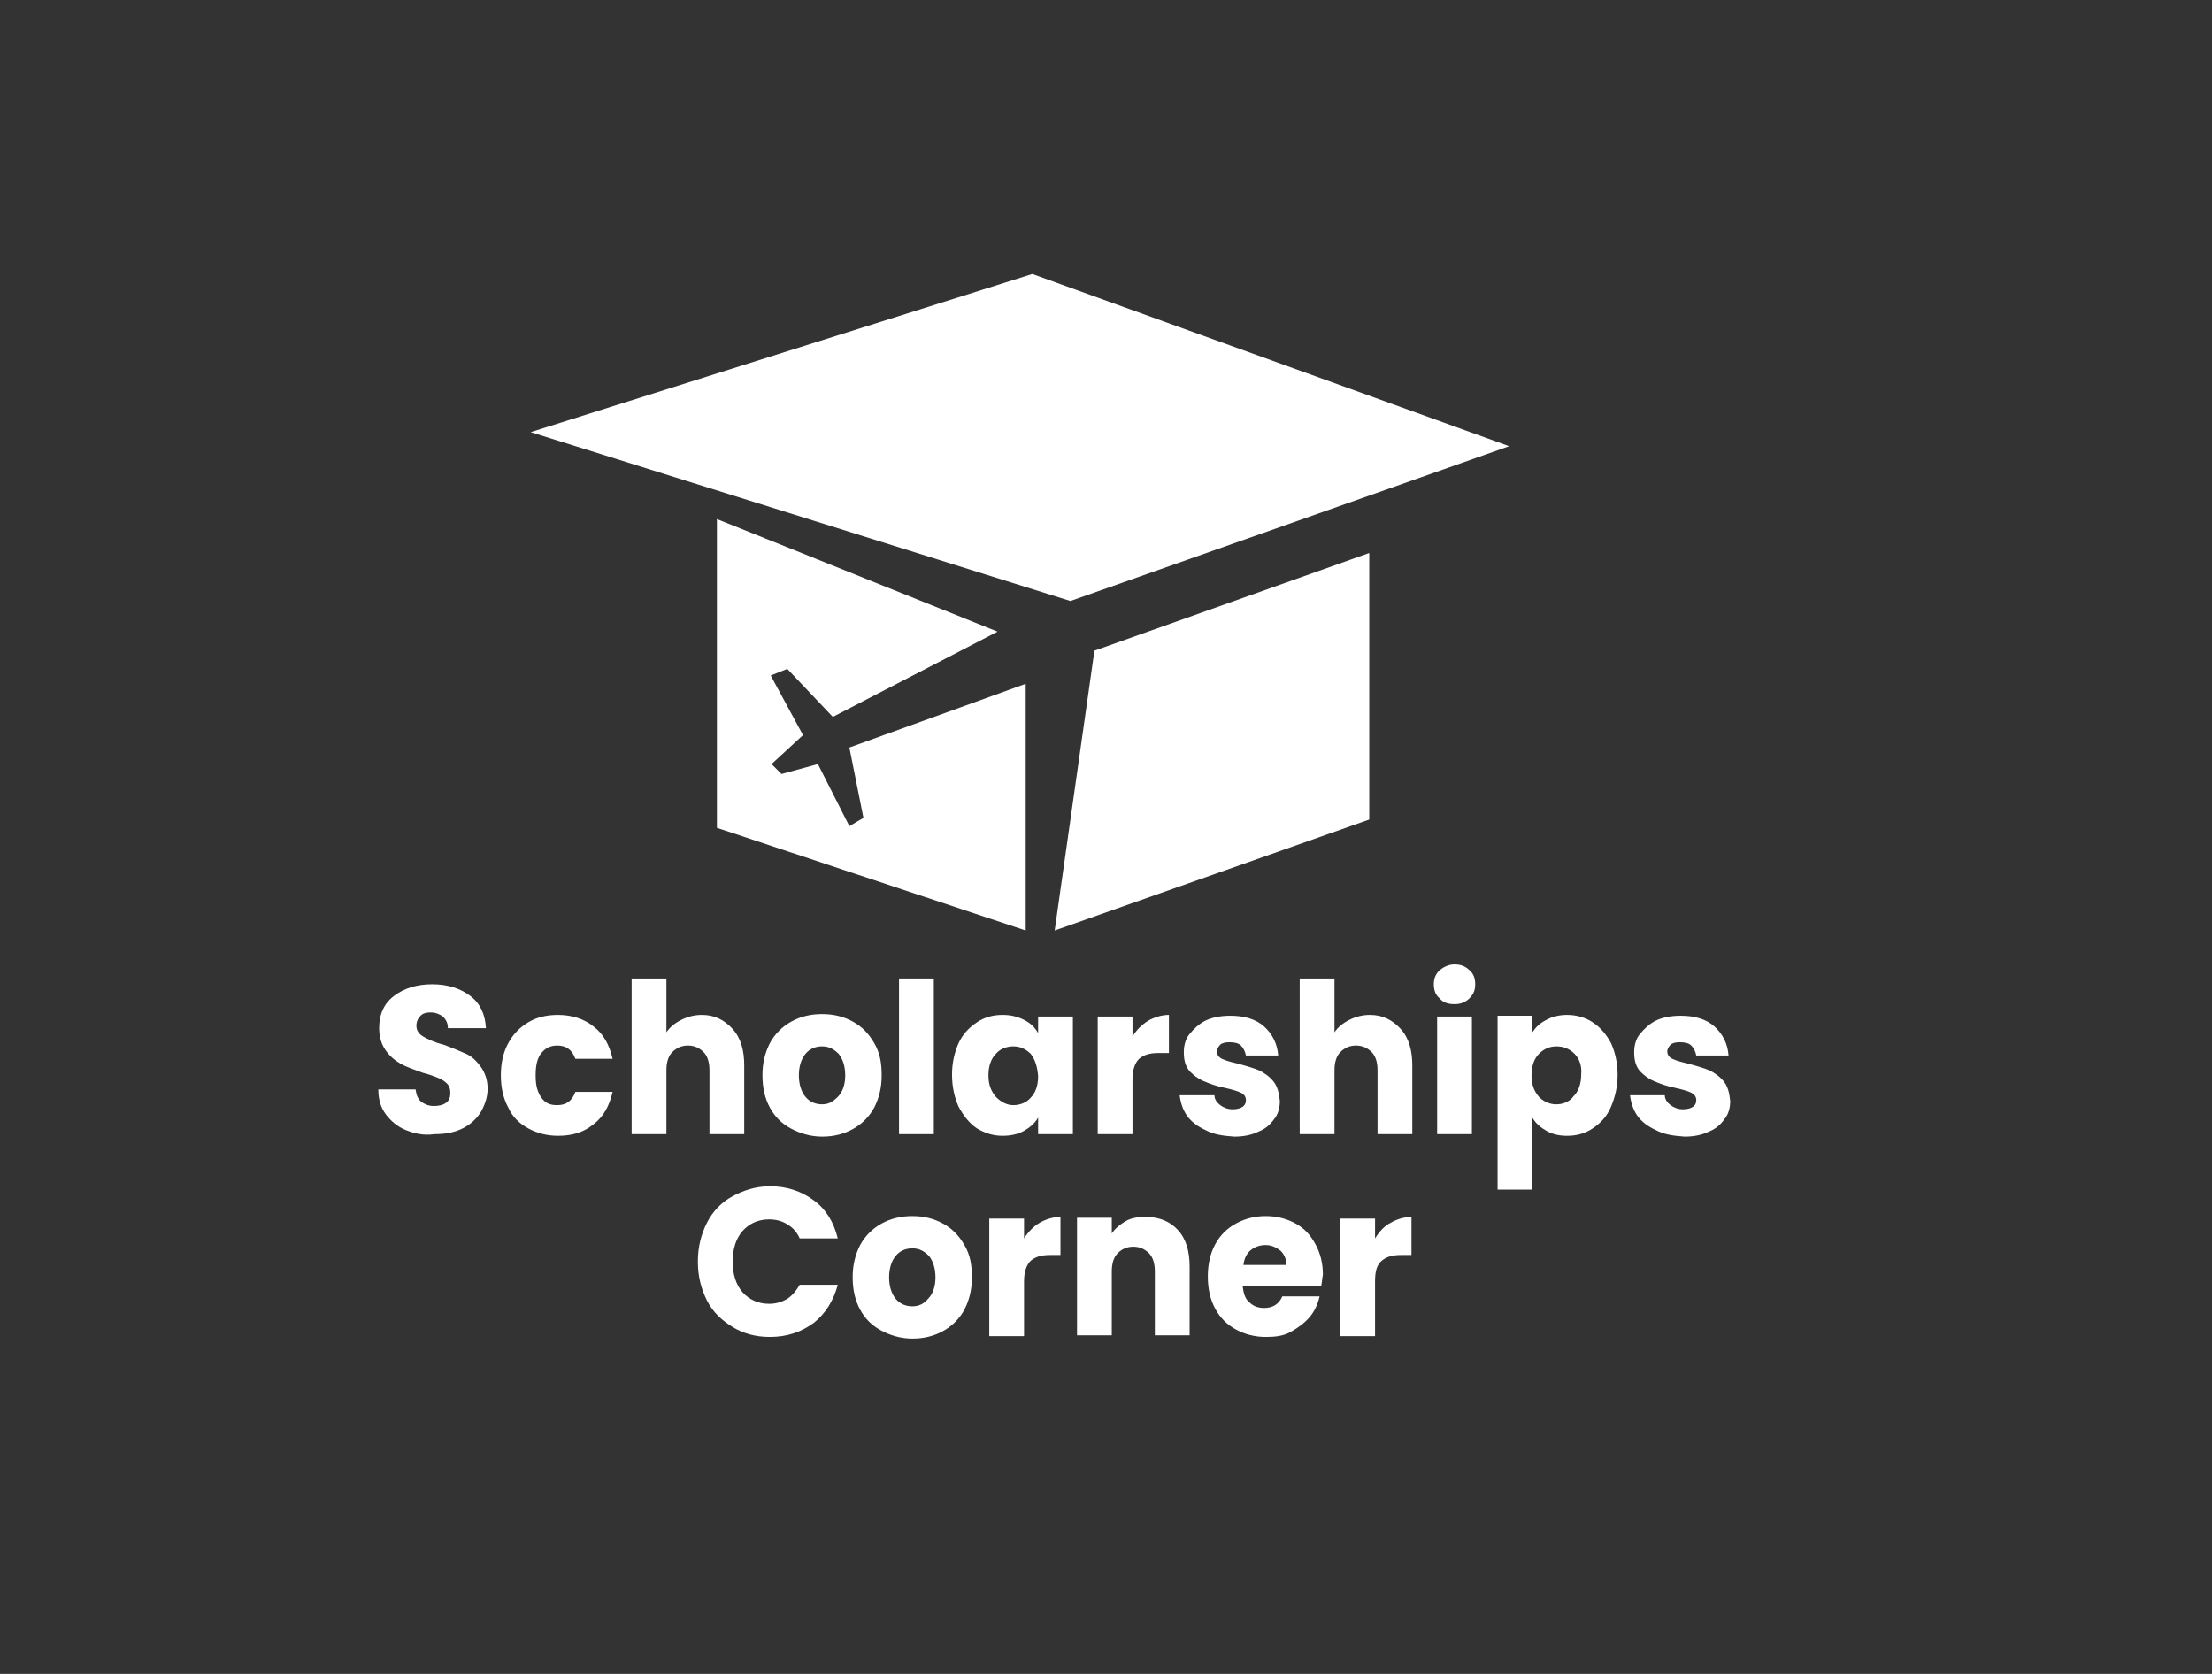 <?xml version="1.0" encoding="utf-8"?>
<!-- Generator: Adobe Illustrator 24.3.0, SVG Export Plug-In . SVG Version: 6.00 Build 0)  -->
<svg version="1.1" id="Layer_1" xmlns="http://www.w3.org/2000/svg" xmlns:xlink="http://www.w3.org/1999/xlink" x="0px" y="0px"
	 viewBox="0 0 267.2 202.2" style="enable-background:new 0 0 267.2 202.2;" xml:space="preserve">
<rect x="0" y="0" width="267.2" height="202.2" fill="#333333" stroke="none"/>
<style type="text/css">
	.st0{fill:#FFFFFF;}
	.st1{enable-background:new    ;}
</style>
<g>
	<polygon class="st0" points="64.1,52.2 124.7,33.1 182.3,53.9 129.3,72.6 	"/>
	<polygon class="st0" points="86.6,62.7 86.6,100 123.9,112.4 123.9,82.6 102.6,90.3 104.3,98.8 102.6,99.8 98.8,92.3 94.4,93.5 
		93.2,92.3 97,88.8 93.1,81.6 95.1,80.8 100.6,86.6 120.5,76.3 	"/>
	<polygon class="st0" points="132.2,78.6 127.4,112.4 165.4,99 165.4,66.8 	"/>
	<g class="st1">
		<path class="st0" d="M49,136.5c-1-0.4-1.8-1.1-2.4-1.9c-0.6-0.8-0.9-1.8-0.9-3h4.5c0.1,0.7,0.3,1.2,0.7,1.5
			c0.4,0.3,0.9,0.5,1.5,0.5c0.6,0,1.1-0.1,1.5-0.4c0.4-0.3,0.5-0.7,0.5-1.2c0-0.4-0.1-0.8-0.4-1.1c-0.3-0.3-0.6-0.5-1.1-0.7
			s-1-0.4-1.8-0.6c-1.1-0.4-2-0.7-2.7-1.1c-0.7-0.4-1.3-0.9-1.8-1.6s-0.8-1.6-0.8-2.7c0-1.7,0.6-3,1.8-3.9c1.2-0.9,2.7-1.4,4.6-1.4
			c1.9,0,3.4,0.5,4.6,1.4c1.2,0.9,1.8,2.2,1.9,3.9h-4.6c0-0.6-0.2-1-0.6-1.4c-0.4-0.3-0.9-0.5-1.5-0.5c-0.5,0-0.9,0.1-1.2,0.4
			c-0.3,0.3-0.5,0.7-0.5,1.2c0,0.6,0.3,1,0.8,1.3s1.3,0.7,2.5,1c1.1,0.4,2,0.8,2.7,1.1s1.3,0.9,1.8,1.6c0.5,0.7,0.8,1.6,0.8,2.6
			c0,1-0.3,1.9-0.8,2.8c-0.5,0.8-1.2,1.5-2.2,2c-1,0.5-2.1,0.7-3.4,0.7C51.1,137.2,50,136.9,49,136.5z"/>
		<path class="st0" d="M61.4,126c0.6-1.1,1.4-1.9,2.4-2.5c1-0.6,2.2-0.9,3.6-0.9c1.7,0,3.2,0.5,4.3,1.4c1.2,0.9,1.9,2.2,2.3,3.9
			h-4.5c-0.4-1.1-1.1-1.6-2.2-1.6c-0.8,0-1.4,0.3-1.9,0.9s-0.7,1.5-0.7,2.7c0,1.2,0.2,2,0.7,2.7s1.1,0.9,1.9,0.9
			c1.1,0,1.8-0.5,2.2-1.6H74c-0.4,1.7-1.1,3-2.3,3.9c-1.2,1-2.6,1.4-4.3,1.4c-1.3,0-2.5-0.3-3.6-0.9s-1.9-1.4-2.4-2.5
			c-0.6-1.1-0.9-2.4-0.9-3.9S60.8,127.1,61.4,126z"/>
		<path class="st0" d="M88.5,124.3c1,1.1,1.4,2.6,1.4,4.4v8.3h-4.2v-7.7c0-0.9-0.2-1.7-0.7-2.2c-0.5-0.5-1.1-0.8-1.9-0.8
			c-0.8,0-1.4,0.3-1.9,0.8s-0.7,1.3-0.7,2.2v7.7h-4.2v-18.8h4.2v6.5c0.4-0.6,1-1.1,1.8-1.5s1.6-0.6,2.5-0.6
			C86.3,122.6,87.5,123.2,88.5,124.3z"/>
		<path class="st0" d="M95.5,136.3c-1.1-0.6-1.9-1.4-2.5-2.5c-0.6-1.1-0.9-2.4-0.9-3.9c0-1.5,0.3-2.7,0.9-3.9c0.6-1.1,1.5-2,2.6-2.6
			c1.1-0.6,2.3-0.9,3.7-0.9s2.6,0.3,3.7,0.9c1.1,0.6,1.9,1.4,2.6,2.6s0.9,2.4,0.9,3.9c0,1.5-0.3,2.7-0.9,3.9c-0.6,1.1-1.5,2-2.6,2.6
			c-1.1,0.6-2.3,0.9-3.7,0.9S96.6,136.9,95.5,136.3z M101.2,132.5c0.6-0.6,0.9-1.5,0.9-2.6c0-1.1-0.3-2-0.8-2.6
			c-0.6-0.6-1.2-0.9-2-0.9c-0.8,0-1.5,0.3-2,0.9c-0.5,0.6-0.8,1.5-0.8,2.6c0,1.1,0.3,2,0.8,2.6c0.5,0.6,1.2,0.9,2,0.9
			S100.6,133.1,101.2,132.5z"/>
		<path class="st0" d="M112.8,118.2V137h-4.2v-18.8H112.8z"/>
		<path class="st0" d="M115.8,126c0.5-1.1,1.3-1.9,2.2-2.5c0.9-0.6,1.9-0.9,3.1-0.9c1,0,1.8,0.2,2.6,0.6s1.3,0.9,1.7,1.6v-2h4.2V137
			h-4.2v-2c-0.4,0.7-1,1.2-1.7,1.6c-0.7,0.4-1.6,0.6-2.6,0.6c-1.1,0-2.1-0.3-3.1-0.9c-0.9-0.6-1.6-1.5-2.2-2.6
			c-0.5-1.1-0.8-2.4-0.8-3.9C115,128.4,115.3,127.1,115.8,126z M124.5,127.3c-0.6-0.6-1.3-0.9-2.1-0.9c-0.8,0-1.6,0.3-2.1,0.9
			c-0.6,0.6-0.9,1.5-0.9,2.6c0,1.1,0.3,1.9,0.9,2.6c0.6,0.6,1.3,1,2.1,1c0.8,0,1.6-0.3,2.1-0.9c0.6-0.6,0.9-1.5,0.9-2.6
			C125.3,128.8,125,127.9,124.5,127.3z"/>
		<path class="st0" d="M138.7,123.3c0.7-0.4,1.6-0.7,2.5-0.7v4.6H140c-1.1,0-1.8,0.2-2.4,0.7c-0.5,0.5-0.8,1.3-0.8,2.5v6.6h-4.2
			v-14.2h4.2v2.4C137.3,124.4,137.9,123.8,138.7,123.3z"/>
		<path class="st0" d="M145.6,136.5c-0.9-0.4-1.7-1-2.2-1.7c-0.5-0.7-0.8-1.6-0.9-2.5h4.2c0,0.5,0.3,0.9,0.7,1.2s0.9,0.5,1.5,0.5
			c0.5,0,0.9-0.1,1.2-0.3c0.3-0.2,0.4-0.5,0.4-0.8c0-0.4-0.2-0.7-0.6-0.9c-0.4-0.2-1.1-0.4-2-0.6c-1-0.2-1.8-0.5-2.5-0.8
			c-0.7-0.3-1.2-0.7-1.7-1.2c-0.5-0.6-0.7-1.3-0.7-2.3c0-0.8,0.2-1.6,0.7-2.2s1.1-1.2,1.9-1.6c0.8-0.4,1.9-0.6,3-0.6
			c1.7,0,3.1,0.4,4.1,1.3s1.6,2.1,1.7,3.5h-3.9c-0.1-0.5-0.3-0.9-0.6-1.2s-0.8-0.4-1.4-0.4c-0.5,0-0.9,0.1-1.1,0.3s-0.4,0.5-0.4,0.8
			c0,0.4,0.2,0.7,0.6,0.9s1.1,0.4,2,0.6c1,0.3,1.8,0.5,2.5,0.8c0.6,0.3,1.2,0.7,1.7,1.3c0.5,0.6,0.7,1.4,0.8,2.4
			c0,0.8-0.2,1.6-0.7,2.2c-0.5,0.7-1.1,1.2-1.9,1.5c-0.8,0.4-1.8,0.6-2.9,0.6C147.6,137.2,146.5,137,145.6,136.5z"/>
		<path class="st0" d="M169.2,124.3c1,1.1,1.4,2.6,1.4,4.4v8.3h-4.2v-7.7c0-0.9-0.2-1.7-0.7-2.2c-0.5-0.5-1.1-0.8-1.9-0.8
			s-1.4,0.3-1.9,0.8c-0.5,0.5-0.7,1.3-0.7,2.2v7.7h-4.2v-18.8h4.2v6.5c0.4-0.6,1-1.1,1.8-1.5s1.6-0.6,2.5-0.6
			C167,122.6,168.2,123.2,169.2,124.3z"/>
		<path class="st0" d="M173.9,120.6c-0.5-0.4-0.7-1-0.7-1.7c0-0.7,0.2-1.2,0.7-1.7c0.5-0.4,1.1-0.7,1.8-0.7c0.7,0,1.3,0.2,1.8,0.7
			c0.5,0.4,0.7,1,0.7,1.7c0,0.7-0.2,1.2-0.7,1.7s-1.1,0.7-1.8,0.7C174.9,121.3,174.3,121.1,173.9,120.6z M177.8,122.8V137h-4.2
			v-14.2H177.8z"/>
		<path class="st0" d="M186.8,123.2c0.7-0.4,1.6-0.6,2.5-0.6c1.1,0,2.2,0.3,3.1,0.9c0.9,0.6,1.6,1.4,2.2,2.5
			c0.5,1.1,0.8,2.4,0.8,3.8c0,1.5-0.3,2.7-0.8,3.9s-1.3,2-2.2,2.6c-0.9,0.6-1.9,0.9-3.1,0.9c-1,0-1.8-0.2-2.5-0.6
			c-0.7-0.4-1.3-0.9-1.7-1.6v8.7h-4.2v-21h4.2v2C185.5,124.1,186,123.6,186.8,123.2z M190.2,127.3c-0.6-0.6-1.3-0.9-2.2-0.9
			c-0.8,0-1.5,0.3-2.1,0.9c-0.6,0.6-0.9,1.5-0.9,2.6c0,1.1,0.3,1.9,0.9,2.6c0.6,0.6,1.3,0.9,2.1,0.9c0.8,0,1.6-0.3,2.1-1
			c0.6-0.6,0.9-1.5,0.9-2.6C191.1,128.8,190.8,127.9,190.2,127.3z"/>
		<path class="st0" d="M200,136.5c-0.9-0.4-1.7-1-2.2-1.7c-0.5-0.7-0.8-1.6-0.9-2.5h4.2c0,0.5,0.3,0.9,0.7,1.2s0.9,0.5,1.5,0.5
			c0.5,0,0.9-0.1,1.2-0.3c0.3-0.2,0.4-0.5,0.4-0.8c0-0.4-0.2-0.7-0.6-0.9c-0.4-0.2-1.1-0.4-2-0.6c-1-0.2-1.8-0.5-2.5-0.8
			c-0.7-0.3-1.2-0.7-1.7-1.2c-0.5-0.6-0.7-1.3-0.7-2.3c0-0.8,0.2-1.6,0.7-2.2s1.1-1.2,1.9-1.6c0.8-0.4,1.9-0.6,3-0.6
			c1.7,0,3.1,0.4,4.1,1.3s1.6,2.1,1.7,3.5h-3.9c-0.1-0.5-0.3-0.9-0.6-1.2s-0.8-0.4-1.4-0.4c-0.5,0-0.9,0.1-1.1,0.3s-0.4,0.5-0.4,0.8
			c0,0.4,0.2,0.7,0.6,0.9s1.1,0.4,2,0.6c1,0.3,1.8,0.5,2.5,0.8c0.6,0.3,1.2,0.7,1.7,1.3c0.5,0.6,0.7,1.4,0.8,2.4
			c0,0.8-0.2,1.6-0.7,2.2c-0.5,0.7-1.1,1.2-1.9,1.5c-0.8,0.4-1.8,0.6-2.9,0.6C202,137.2,200.9,137,200,136.5z"/>
	</g>
	<g class="st1">
		<path class="st0" d="M85.4,147.7c0.7-1.4,1.8-2.5,3.1-3.2s2.8-1.2,4.5-1.2c2.1,0,3.8,0.6,5.3,1.7c1.5,1.1,2.4,2.6,2.9,4.6h-4.6
			c-0.3-0.7-0.8-1.3-1.5-1.7c-0.6-0.4-1.4-0.6-2.2-0.6c-1.3,0-2.4,0.5-3.2,1.4c-0.8,0.9-1.2,2.2-1.2,3.7s0.4,2.8,1.2,3.7
			c0.8,0.9,1.9,1.4,3.2,1.4c0.8,0,1.5-0.2,2.2-0.6c0.6-0.4,1.1-1,1.5-1.7h4.6c-0.5,1.9-1.5,3.5-2.9,4.6c-1.5,1.1-3.2,1.7-5.3,1.7
			c-1.7,0-3.2-0.4-4.5-1.2s-2.4-1.8-3.1-3.2c-0.7-1.4-1.1-2.9-1.1-4.7S84.7,149.1,85.4,147.7z"/>
		<path class="st0" d="M106.4,160.7c-1.1-0.6-1.9-1.4-2.5-2.5c-0.6-1.1-0.9-2.4-0.9-3.9c0-1.5,0.3-2.7,0.9-3.9
			c0.6-1.1,1.5-2,2.6-2.6c1.1-0.6,2.3-0.9,3.7-0.9s2.6,0.3,3.7,0.9c1.1,0.6,1.9,1.4,2.6,2.6s0.9,2.4,0.9,3.9c0,1.5-0.3,2.7-0.9,3.9
			c-0.6,1.1-1.5,2-2.6,2.6c-1.1,0.6-2.3,0.9-3.7,0.9S107.5,161.3,106.4,160.7z M112.1,156.9c0.6-0.6,0.9-1.5,0.9-2.6
			c0-1.1-0.3-2-0.8-2.6c-0.6-0.6-1.2-0.9-2-0.9c-0.8,0-1.5,0.3-2,0.9c-0.5,0.6-0.8,1.5-0.8,2.6c0,1.1,0.3,2,0.8,2.6
			c0.5,0.6,1.2,0.9,2,0.9S111.6,157.5,112.1,156.9z"/>
		<path class="st0" d="M125.6,147.7c0.7-0.4,1.6-0.7,2.5-0.7v4.6h-1.2c-1.1,0-1.8,0.2-2.4,0.7c-0.5,0.5-0.8,1.3-0.8,2.5v6.6h-4.2
			v-14.2h4.2v2.4C124.2,148.8,124.9,148.1,125.6,147.7z"/>
		<path class="st0" d="M142.3,148.6c1,1.1,1.4,2.6,1.4,4.4v8.3h-4.2v-7.7c0-0.9-0.2-1.7-0.7-2.2s-1.1-0.8-1.9-0.8
			c-0.8,0-1.4,0.3-1.9,0.8c-0.5,0.5-0.7,1.3-0.7,2.2v7.7h-4.2v-14.2h4.2v1.9c0.4-0.6,1-1.1,1.7-1.5c0.7-0.4,1.5-0.5,2.4-0.5
			C140.1,147,141.4,147.6,142.3,148.6z"/>
		<path class="st0" d="M159.6,155.3h-9.5c0.1,0.9,0.3,1.6,0.8,2c0.5,0.5,1.1,0.7,1.8,0.7c1.1,0,1.8-0.5,2.2-1.4h4.5
			c-0.2,0.9-0.6,1.8-1.2,2.5s-1.4,1.3-2.3,1.8s-1.9,0.6-3,0.6c-1.3,0-2.5-0.3-3.6-0.9c-1.1-0.6-1.9-1.4-2.5-2.5
			c-0.6-1.1-0.9-2.4-0.9-3.9s0.3-2.8,0.9-3.9c0.6-1.1,1.4-1.9,2.5-2.5c1.1-0.6,2.3-0.9,3.6-0.9c1.3,0,2.5,0.3,3.6,0.9
			s1.8,1.4,2.4,2.5s0.9,2.3,0.9,3.7C159.7,154.4,159.7,154.9,159.6,155.3z M155.4,152.9c0-0.7-0.2-1.3-0.7-1.8
			c-0.5-0.4-1.1-0.7-1.8-0.7c-0.7,0-1.3,0.2-1.8,0.6c-0.5,0.4-0.8,1-0.9,1.8H155.4z"/>
		<path class="st0" d="M168,147.7c0.7-0.4,1.6-0.7,2.5-0.7v4.6h-1.2c-1.1,0-1.8,0.2-2.4,0.7s-0.8,1.3-0.8,2.5v6.6h-4.2v-14.2h4.2
			v2.4C166.6,148.8,167.2,148.1,168,147.7z"/>
	</g>
</g>
</svg>
